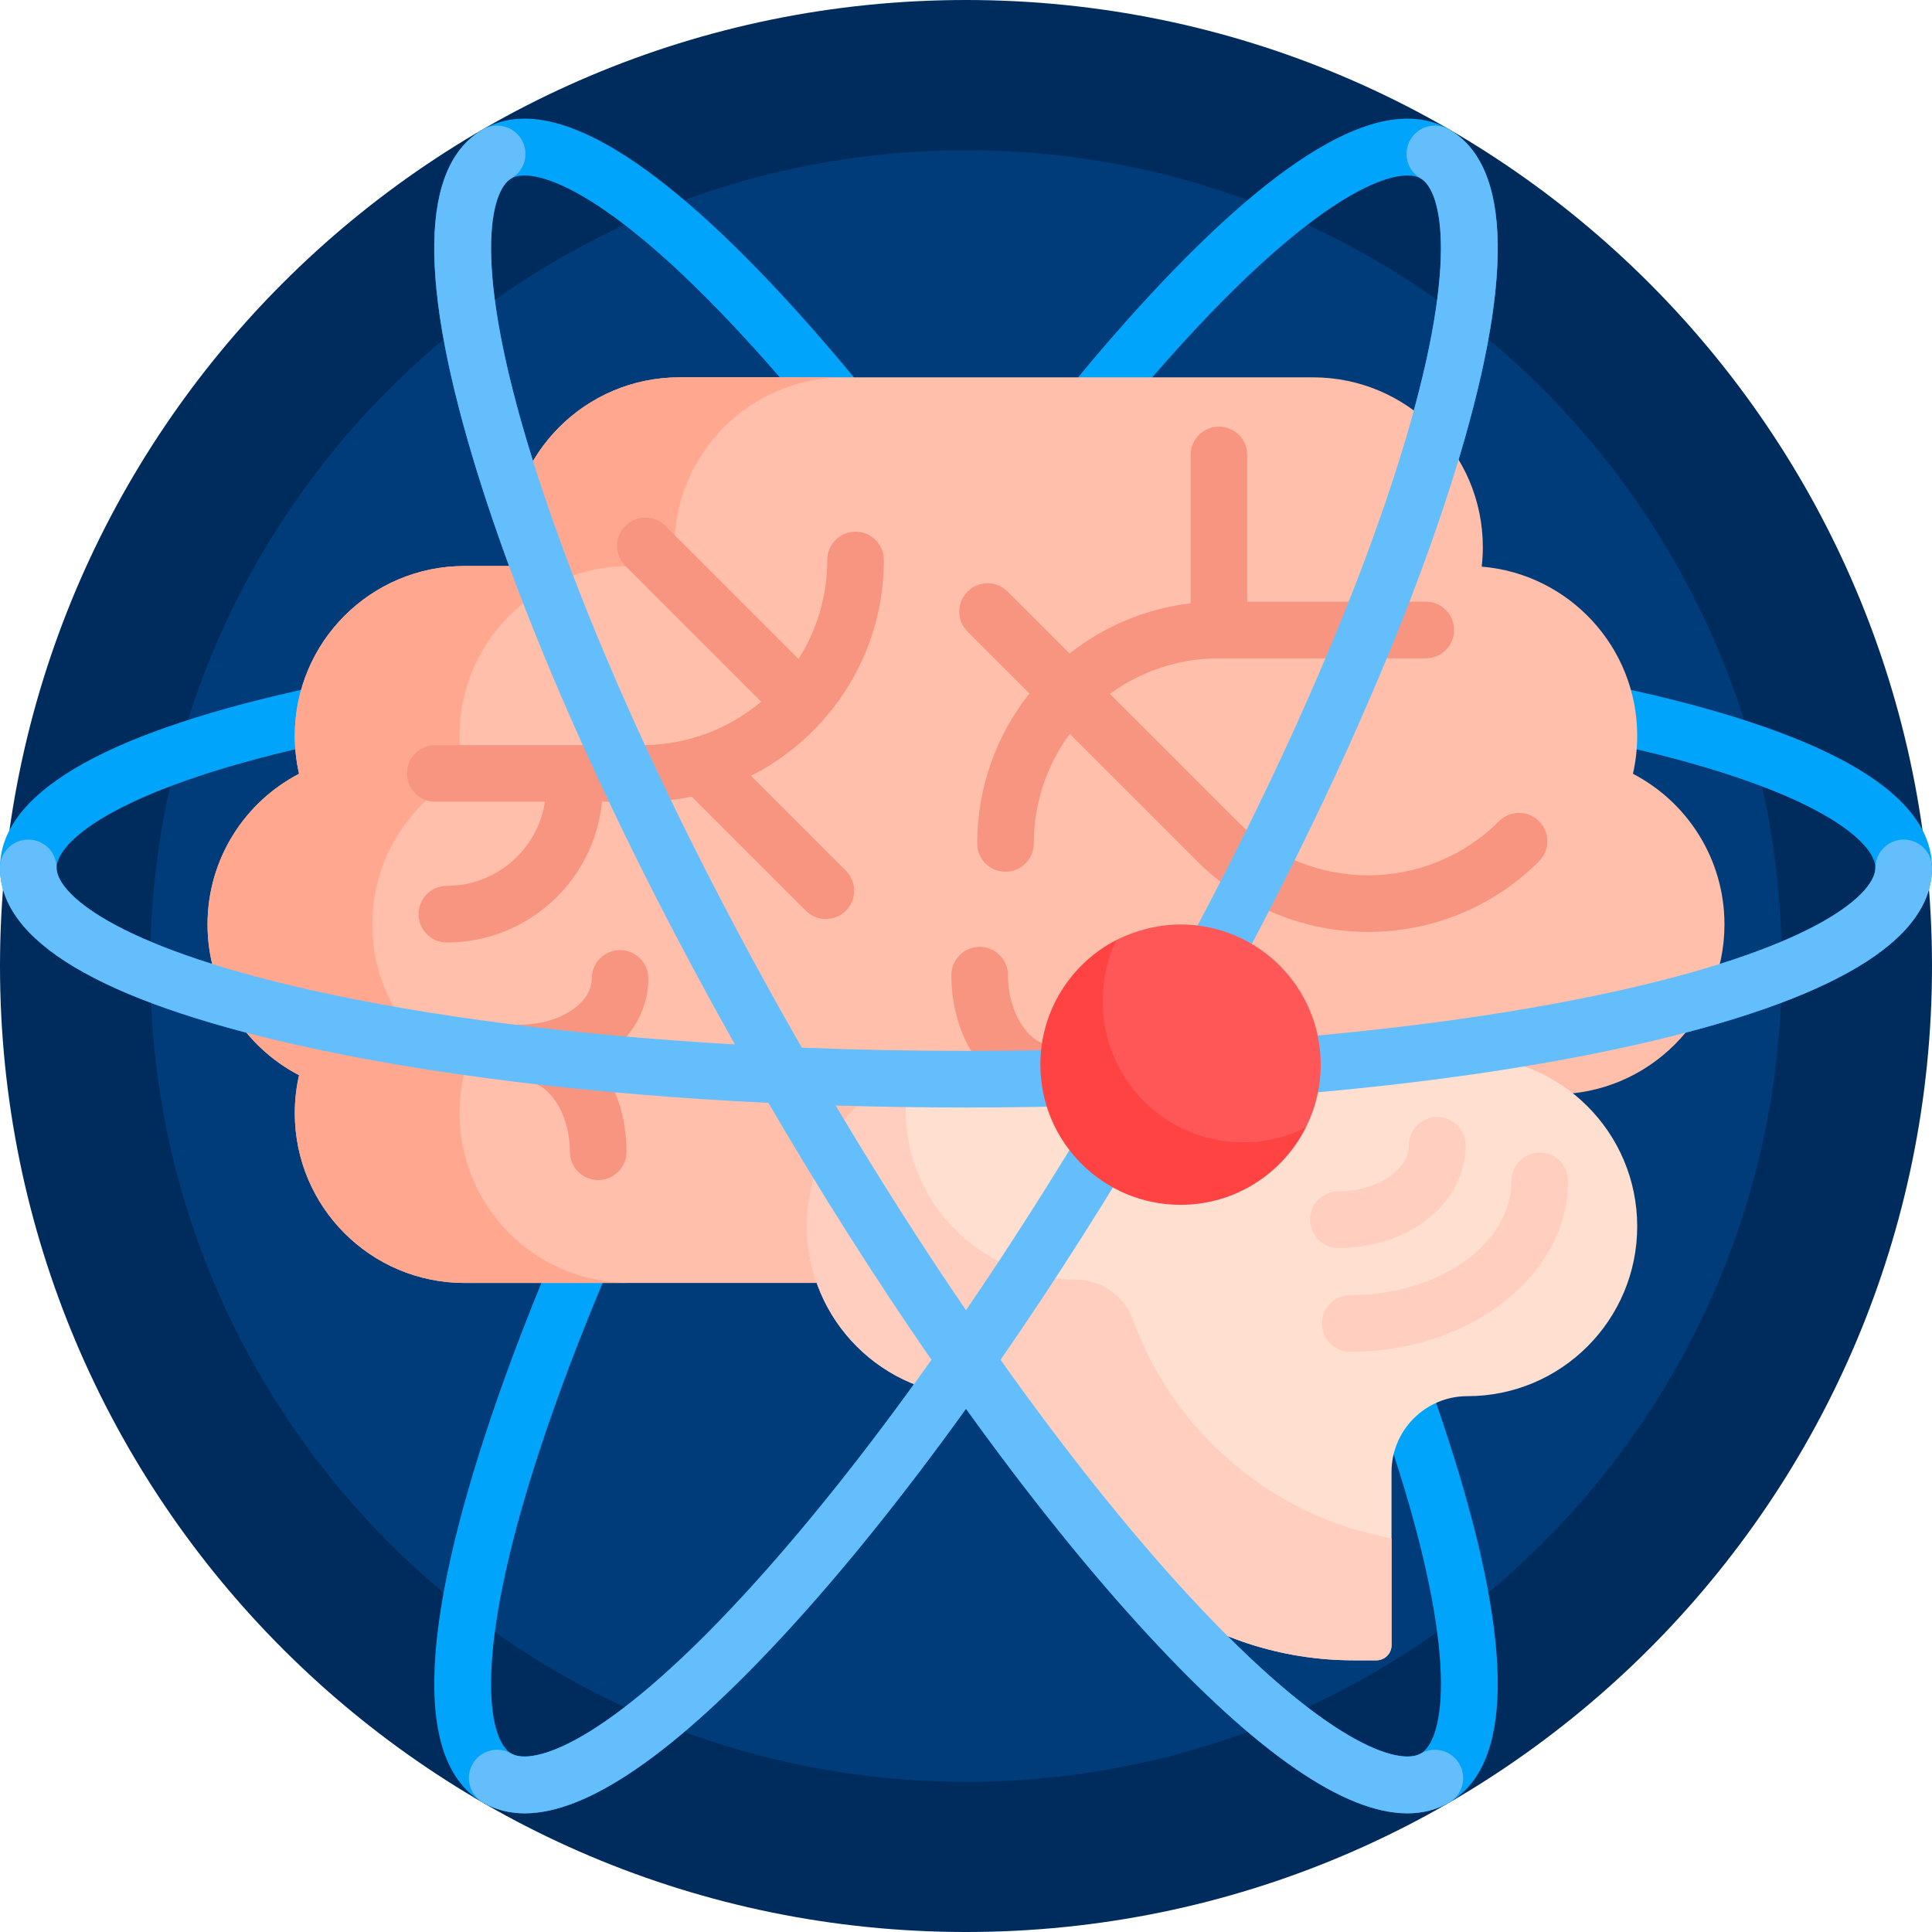 <?xml version="1.0" encoding="UTF-8"?> <svg xmlns="http://www.w3.org/2000/svg" id="Capa_1" height="512" viewBox="0 0 512 512" width="512"> <g> <path d="m512 256c0 141.385-114.615 256-256 256s-256-114.615-256-256 114.615-256 256-256 256 114.615 256 256z" fill="#002c5d"></path> <path d="m472.191 256c0 119.399-96.792 216.191-216.191 216.191s-216.191-96.792-216.191-216.191 96.792-216.191 216.191-216.191 216.191 96.792 216.191 216.191z" fill="#003c79"></path> <path d="m433.365 183.085c-19.355-4.362-41.294-7.924-65.027-10.614 6.73-16.407 12.438-32.055 16.974-46.617 15.906-51.067 15.465-81.872-1.312-91.558-16.778-9.687-43.675 5.335-79.946 44.643-15.458 16.752-31.707 36.984-48.054 59.717-16.346-22.733-32.595-42.965-48.054-59.717-36.271-39.308-63.171-54.329-79.946-44.642-16.776 9.686-17.218 40.49-1.312 91.558 4.536 14.562 10.244 30.21 16.974 46.617-23.734 2.69-45.672 6.252-65.027 10.614-52.178 11.758-78.635 27.542-78.635 46.914s26.457 35.156 78.635 46.915c25.317 5.705 55.053 10.043 87.447 12.849-16.928 34.683-30.443 67.646-39.393 96.382-15.906 51.067-15.465 81.872 1.312 91.558 3.294 1.902 6.979 2.851 11.047 2.851 16.653 0 39.749-15.903 68.899-47.494 15.458-16.752 31.707-36.984 48.054-59.717 16.346 22.733 32.595 42.965 48.054 59.717 29.152 31.593 52.245 47.496 68.899 47.494 4.067 0 7.754-.95 11.047-2.851 16.776-9.686 17.218-40.49 1.312-91.558-8.95-28.736-22.465-61.699-39.393-96.382 32.393-2.806 62.129-7.144 87.447-12.849 52.176-11.759 78.633-27.543 78.633-46.915s-26.457-35.156-78.635-46.915zm-118.288-93.973c31.101-33.703 49.604-42.606 57.903-42.606 1.502 0 2.672.292 3.52.782 5.531 3.196 10.596 22.399-5.51 74.106-4.785 15.364-10.918 31.986-18.213 49.463-24.449-2.309-50.521-3.731-77.432-4.192-3.391-5.104-6.79-10.116-10.19-15.029 16.997-23.946 33.908-45.169 49.922-62.524zm-15.576 188.533c-14.214.566-28.757.855-43.501.855s-29.288-.289-43.501-.855c-4.151-7.234-8.188-14.456-12.102-21.645 4.383-8.051 8.921-16.145 13.601-24.25 10.053-17.413 20.385-34.233 30.805-50.194 3.718-.037 7.45-.056 11.197-.056s7.479.019 11.197.056c10.421 15.961 20.752 32.781 30.805 50.194 4.68 8.105 9.218 16.199 13.601 24.25-3.914 7.189-7.951 14.411-12.102 21.645zm20.531-5.849c.816 1.561 1.626 3.12 2.43 4.677-1.734.109-3.474.213-5.22.313.936-1.665 1.866-3.328 2.79-4.99zm-29.486 21.173c-11.316 19.017-22.917 37.22-34.546 54.243-11.629-17.023-23.231-35.227-34.546-54.243 11.355.352 22.891.531 34.546.531s23.191-.179 34.546-.531zm-95.788-16.183c-1.746-.1-3.486-.204-5.22-.313.803-1.556 1.613-3.115 2.43-4.677.924 1.662 1.854 3.325 2.79 4.99zm-2.79-36.582c-9.805-18.755-18.704-37.171-26.52-54.859 19.54-1.735 40.104-2.901 61.29-3.461-8.704 13.62-17.316 27.792-25.73 42.366-3.074 5.325-6.089 10.645-9.04 15.954zm62.865-73.703c.389-.572.778-1.144 1.167-1.714.389.57.778 1.141 1.167 1.714-.389 0-.778-.001-1.167-.001s-.778 0-1.167.001zm56.159 57.749c-8.414-14.574-17.027-28.746-25.73-42.366 21.185.56 41.75 1.726 61.29 3.461-7.815 17.688-16.714 36.104-26.52 54.859-2.951-5.309-5.966-10.629-9.04-15.954zm-169.982-102.856c-16.106-51.71-11.042-70.913-5.51-74.106 5.529-3.193 24.694 2.022 61.423 41.825 16.015 17.355 32.925 38.577 49.922 62.525-3.4 4.912-6.799 9.925-10.19 15.029-26.911.461-52.983 1.883-77.432 4.192-7.295-17.479-13.428-34.101-18.213-49.465zm-59.077 140.887c-52.836-11.906-66.933-25.893-66.933-32.281s14.097-20.375 66.933-32.281c20.039-4.516 42.952-8.156 67.82-10.834 9.619 22.135 20.933 45.421 33.602 69.115-3.462 6.474-6.822 12.918-10.075 19.316-33.997-2.718-65.131-7.127-91.347-13.035zm114.99 160.607c-36.729 39.802-55.892 45.017-61.423 41.825-5.532-3.194-10.597-22.396 5.51-74.106 9.19-29.507 23.35-63.653 41.168-99.59 7.05.488 14.207.907 21.453 1.253 14.051 24.081 28.62 47.011 43.214 68.094-16.997 23.946-33.907 45.169-49.922 62.524zm174.067-32.282c16.106 51.71 11.042 70.913 5.51 74.106-5.529 3.197-24.694-2.022-61.423-41.825-16.015-17.355-32.925-38.577-49.922-62.525 14.594-21.083 29.163-44.013 43.214-68.094 7.247-.346 14.403-.764 21.453-1.253 17.819 35.938 31.978 70.084 41.168 99.591zm59.077-128.325c-26.217 5.908-57.35 10.317-91.347 13.035-3.252-6.398-6.613-12.842-10.075-19.316 12.669-23.694 23.983-46.981 33.602-69.115 24.868 2.678 47.78 6.318 67.82 10.834 52.836 11.906 66.933 25.893 66.933 32.281s-14.097 20.375-66.933 32.281z" fill="#00a4fb"></path> <path d="m457 245c0 24.853-20.147 45-45 45h-28.205c.181 1.642.275 3.31.275 5 0 24.853-20.147 45-45 45h-215.946c-24.853 0-45-20.147-45-45 0-3.458.39-6.824 1.129-10.059-14.411-7.501-24.253-22.571-24.253-39.941 0-17.37 9.842-32.44 24.253-39.941-.739-3.234-1.129-6.601-1.129-10.059 0-24.853 20.147-45 45-45h12.196c-.181-1.642-.275-3.31-.275-5 0-24.853 20.147-45 45-45h167.92c24.853 0 45 20.147 45 45 0 1.745-.099 3.466-.292 5.159 23.076 1.927 41.204 21.267 41.204 44.841 0 3.458-.39 6.824-1.129 10.059 14.41 7.501 24.252 22.571 24.252 39.941z" fill="#ffbfab"></path> <path d="m178.704 145c0 1.69.094 3.358.275 5h-12.196c-24.853 0-45 20.147-45 45 0 3.458.39 6.824 1.129 10.059-14.411 7.501-24.252 22.571-24.252 39.941 0 17.37 9.842 32.44 24.253 39.941-.739 3.234-1.129 6.601-1.129 10.059 0 24.853 20.147 45 45 45h-43.659c-24.853 0-45-20.147-45-45 0-3.458.39-6.824 1.129-10.059-14.412-7.501-24.254-22.571-24.254-39.941 0-17.37 9.842-32.44 24.253-39.941-.739-3.234-1.129-6.601-1.129-10.059 0-24.853 20.147-45 45-45h12.196c-.181-1.642-.275-3.31-.275-5 0-24.853 20.147-45 45-45h43.659c-24.853 0-45 20.147-45 45z" fill="#ffa78f"></path> <path d="m433.876 325c0 24.853-20.147 45-45 45-11.104 0-20.106 9.002-20.106 20.106v45.894c0 2.209-1.791 4-4 4h-6c-38.939 0-72.102-24.729-84.642-59.339-2.323-6.41-8.433-10.661-15.252-10.661-24.853 0-45-20.147-45-45 0-24.853 20.147-45 45-45h130c24.853 0 45 20.147 45 45z" fill="#ffdfcf"></path> <path d="m368.77 407.663v28.337c0 2.209-1.791 4-4 4h-6c-38.939 0-72.102-24.729-84.642-59.339-2.323-6.41-8.433-10.661-15.252-10.661-24.853 0-45-20.147-45-45 0-18.592 11.275-34.549 27.36-41.41-.808 3.373-1.236 6.893-1.236 10.514 0 24.853 20.147 45 45 45 6.818 0 12.929 4.25 15.252 10.661 10.767 29.717 36.739 52.15 68.518 57.898zm46.789-94.746c0 24.987-25.896 45.315-57.727 45.315-4.143 0-7.5-3.358-7.5-7.5s3.357-7.5 7.5-7.5c23.56 0 42.727-13.6 42.727-30.315 0-4.142 3.357-7.5 7.5-7.5s7.5 3.357 7.5 7.5zm-27.174-9.42c0-4.142-3.357-7.5-7.5-7.5s-7.5 3.358-7.5 7.5c0 6.626-8.563 12.225-18.699 12.225-4.143 0-7.5 3.358-7.5 7.5s3.357 7.5 7.5 7.5c18.896 0 33.699-11.959 33.699-27.225z" fill="#ffcebf"></path> <path d="m199.018 205.596 25.151 25.151c2.929 2.929 2.929 7.678 0 10.606-1.465 1.464-3.385 2.197-5.304 2.197s-3.839-.732-5.304-2.197l-30.245-30.245c-4.243.888-8.639 1.355-13.142 1.355h-10.633c-2.022 20.903-19.688 37.298-41.112 37.298-4.143 0-7.5-3.358-7.5-7.5s3.357-7.5 7.5-7.5c13.143 0 24.065-9.688 26.001-22.298h-29.084c-4.143 0-7.5-3.358-7.5-7.5s3.357-7.5 7.5-7.5h54.828c12.001 0 23.009-4.331 31.543-11.512l-35.985-35.985c-2.929-2.929-2.929-7.678 0-10.606 2.93-2.929 7.678-2.929 10.607 0l35.277 35.277c4.824-7.593 7.621-16.594 7.621-26.237 0-4.142 3.357-7.5 7.5-7.5s7.5 3.358 7.5 7.5c0 16.149-6.006 30.922-15.902 42.201-.194.251-.407.493-.637.724-.022.022-.044.043-.065.064-5.259 5.801-11.564 10.637-18.615 14.207zm208.853 12.033c-2.93-2.929-7.678-2.93-10.607 0-19.128 19.129-50.256 19.13-69.386 0l-33.739-33.739c8.11-5.929 18.101-9.432 28.895-9.432h54.827c4.143 0 7.5-3.358 7.5-7.5s-3.357-7.5-7.5-7.5h-47.327v-38.886c0-4.142-3.357-7.5-7.5-7.5s-7.5 3.358-7.5 7.5v39.323c-12.024 1.408-23.041 6.159-32.094 13.296l-16.42-16.42c-2.93-2.929-7.678-2.929-10.607 0s-2.929 7.678 0 10.606l16.405 16.405c-8.667 10.928-13.848 24.74-13.848 39.739 0 4.142 3.357 7.5 7.5 7.5s7.5-3.358 7.5-7.5c0-10.86 3.547-20.907 9.543-29.044l33.759 33.758c12.489 12.489 28.895 18.733 45.3 18.733 16.406 0 32.812-6.244 45.301-18.733 2.927-2.928 2.927-7.677-.002-10.606zm-128.525 59.494c-6.626 0-12.225-8.563-12.225-18.699 0-4.143-3.358-7.5-7.5-7.5s-7.5 3.357-7.5 7.5c0 18.896 11.958 33.699 27.225 33.699 4.142 0 7.5-3.357 7.5-7.5s-3.358-7.5-7.5-7.5zm-107.528-17.83c0-4.142-3.357-7.5-7.5-7.5s-7.5 3.358-7.5 7.5c0 6.626-8.563 12.225-18.699 12.225-4.143 0-7.5 3.358-7.5 7.5s3.357 7.5 7.5 7.5c.122 0 .244-.001.366-.002.105.004.211.007.318.007 6.626 0 12.225 8.563 12.225 18.699 0 4.143 3.358 7.5 7.5 7.5s7.5-3.357 7.5-7.5c0-9.432-2.979-17.844-7.862-23.904 8.332-4.91 13.652-12.873 13.652-22.025z" fill="#f89580"></path> <path d="m504.5 222.5c-4.143 0-7.5 3.358-7.5 7.5 0 6.388-14.097 20.375-66.933 32.281-31.647 7.132-70.46 12.079-112.826 14.504 30.493-54.199 54.515-107.413 68.07-150.931 15.906-51.067 15.465-81.872-1.312-91.558-3.587-2.072-8.175-.842-10.245 2.745-2.071 3.587-.842 8.174 2.745 10.245 5.532 3.194 10.597 22.396-5.51 74.106-13.932 44.73-39.282 100.122-71.489 156.251-14.214.566-28.757.855-43.501.855s-29.288-.289-43.501-.855c-32.207-56.129-57.557-111.521-71.489-156.251-16.106-51.71-11.042-70.913-5.51-74.106 3.587-2.071 4.816-6.658 2.745-10.245-2.072-3.587-6.659-4.817-10.245-2.745-16.776 9.686-17.218 40.49-1.312 91.558 13.555 43.518 37.577 96.732 68.07 150.931-42.366-2.425-81.178-7.372-112.826-14.504-52.834-11.906-66.931-25.893-66.931-32.281 0-4.142-3.357-7.5-7.5-7.5s-7.5 3.358-7.5 7.5c0 19.372 26.457 35.156 78.635 46.915 34.831 7.849 78.025 13.11 124.996 15.354 14.051 24.081 28.62 47.011 43.214 68.094-16.997 23.947-33.907 45.169-49.922 62.525-36.729 39.802-55.893 45.017-61.423 41.825-3.59-2.073-8.175-.842-10.245 2.745-2.071 3.587-.842 8.174 2.745 10.245 3.294 1.902 6.979 2.851 11.047 2.851 16.653 0 39.749-15.903 68.899-47.494 15.458-16.752 31.707-36.984 48.054-59.717 16.346 22.733 32.595 42.965 48.054 59.717 29.152 31.593 52.246 47.496 68.899 47.494 4.067 0 7.754-.95 11.047-2.851 3.587-2.071 4.816-6.658 2.745-10.245-2.07-3.587-6.66-4.817-10.245-2.745-5.536 3.197-24.694-2.022-61.423-41.825-16.015-17.355-32.925-38.577-49.922-62.525 14.594-21.083 29.163-44.013 43.214-68.094 46.971-2.244 90.165-7.505 124.996-15.354 52.178-11.759 78.635-27.543 78.635-46.915 0-4.142-3.357-7.5-7.5-7.5zm-248.5 124.713c-11.629-17.023-23.231-35.227-34.546-54.243 11.355.352 22.891.531 34.546.531s23.191-.179 34.546-.531c-11.315 19.016-22.917 37.219-34.546 54.243z" fill="#65befc"></path> <path d="m346.114 298.705c-6.088 12.204-18.695 20.587-33.259 20.587-20.515 0-37.146-16.631-37.146-37.146 0-14.386 8.178-26.862 20.139-33.032.664-.343-1.119 8.682-1.119 14.012 0 20.515 16.631 37.146 37.146 37.146 5.33-.001 14.498-2.087 14.239-1.567z" fill="#ff4343"></path> <path d="m350 282.146c0 5.988-1.417 11.644-3.933 16.653-5.009 2.517-10.666 3.933-16.653 3.933-20.515 0-37.146-16.631-37.146-37.146 0-5.988 1.064-11.465 3.58-16.474 5.009-2.517 11.019-4.113 17.007-4.113 20.514.001 37.145 16.632 37.145 37.147z" fill="#ff5757"></path> </g> </svg> 